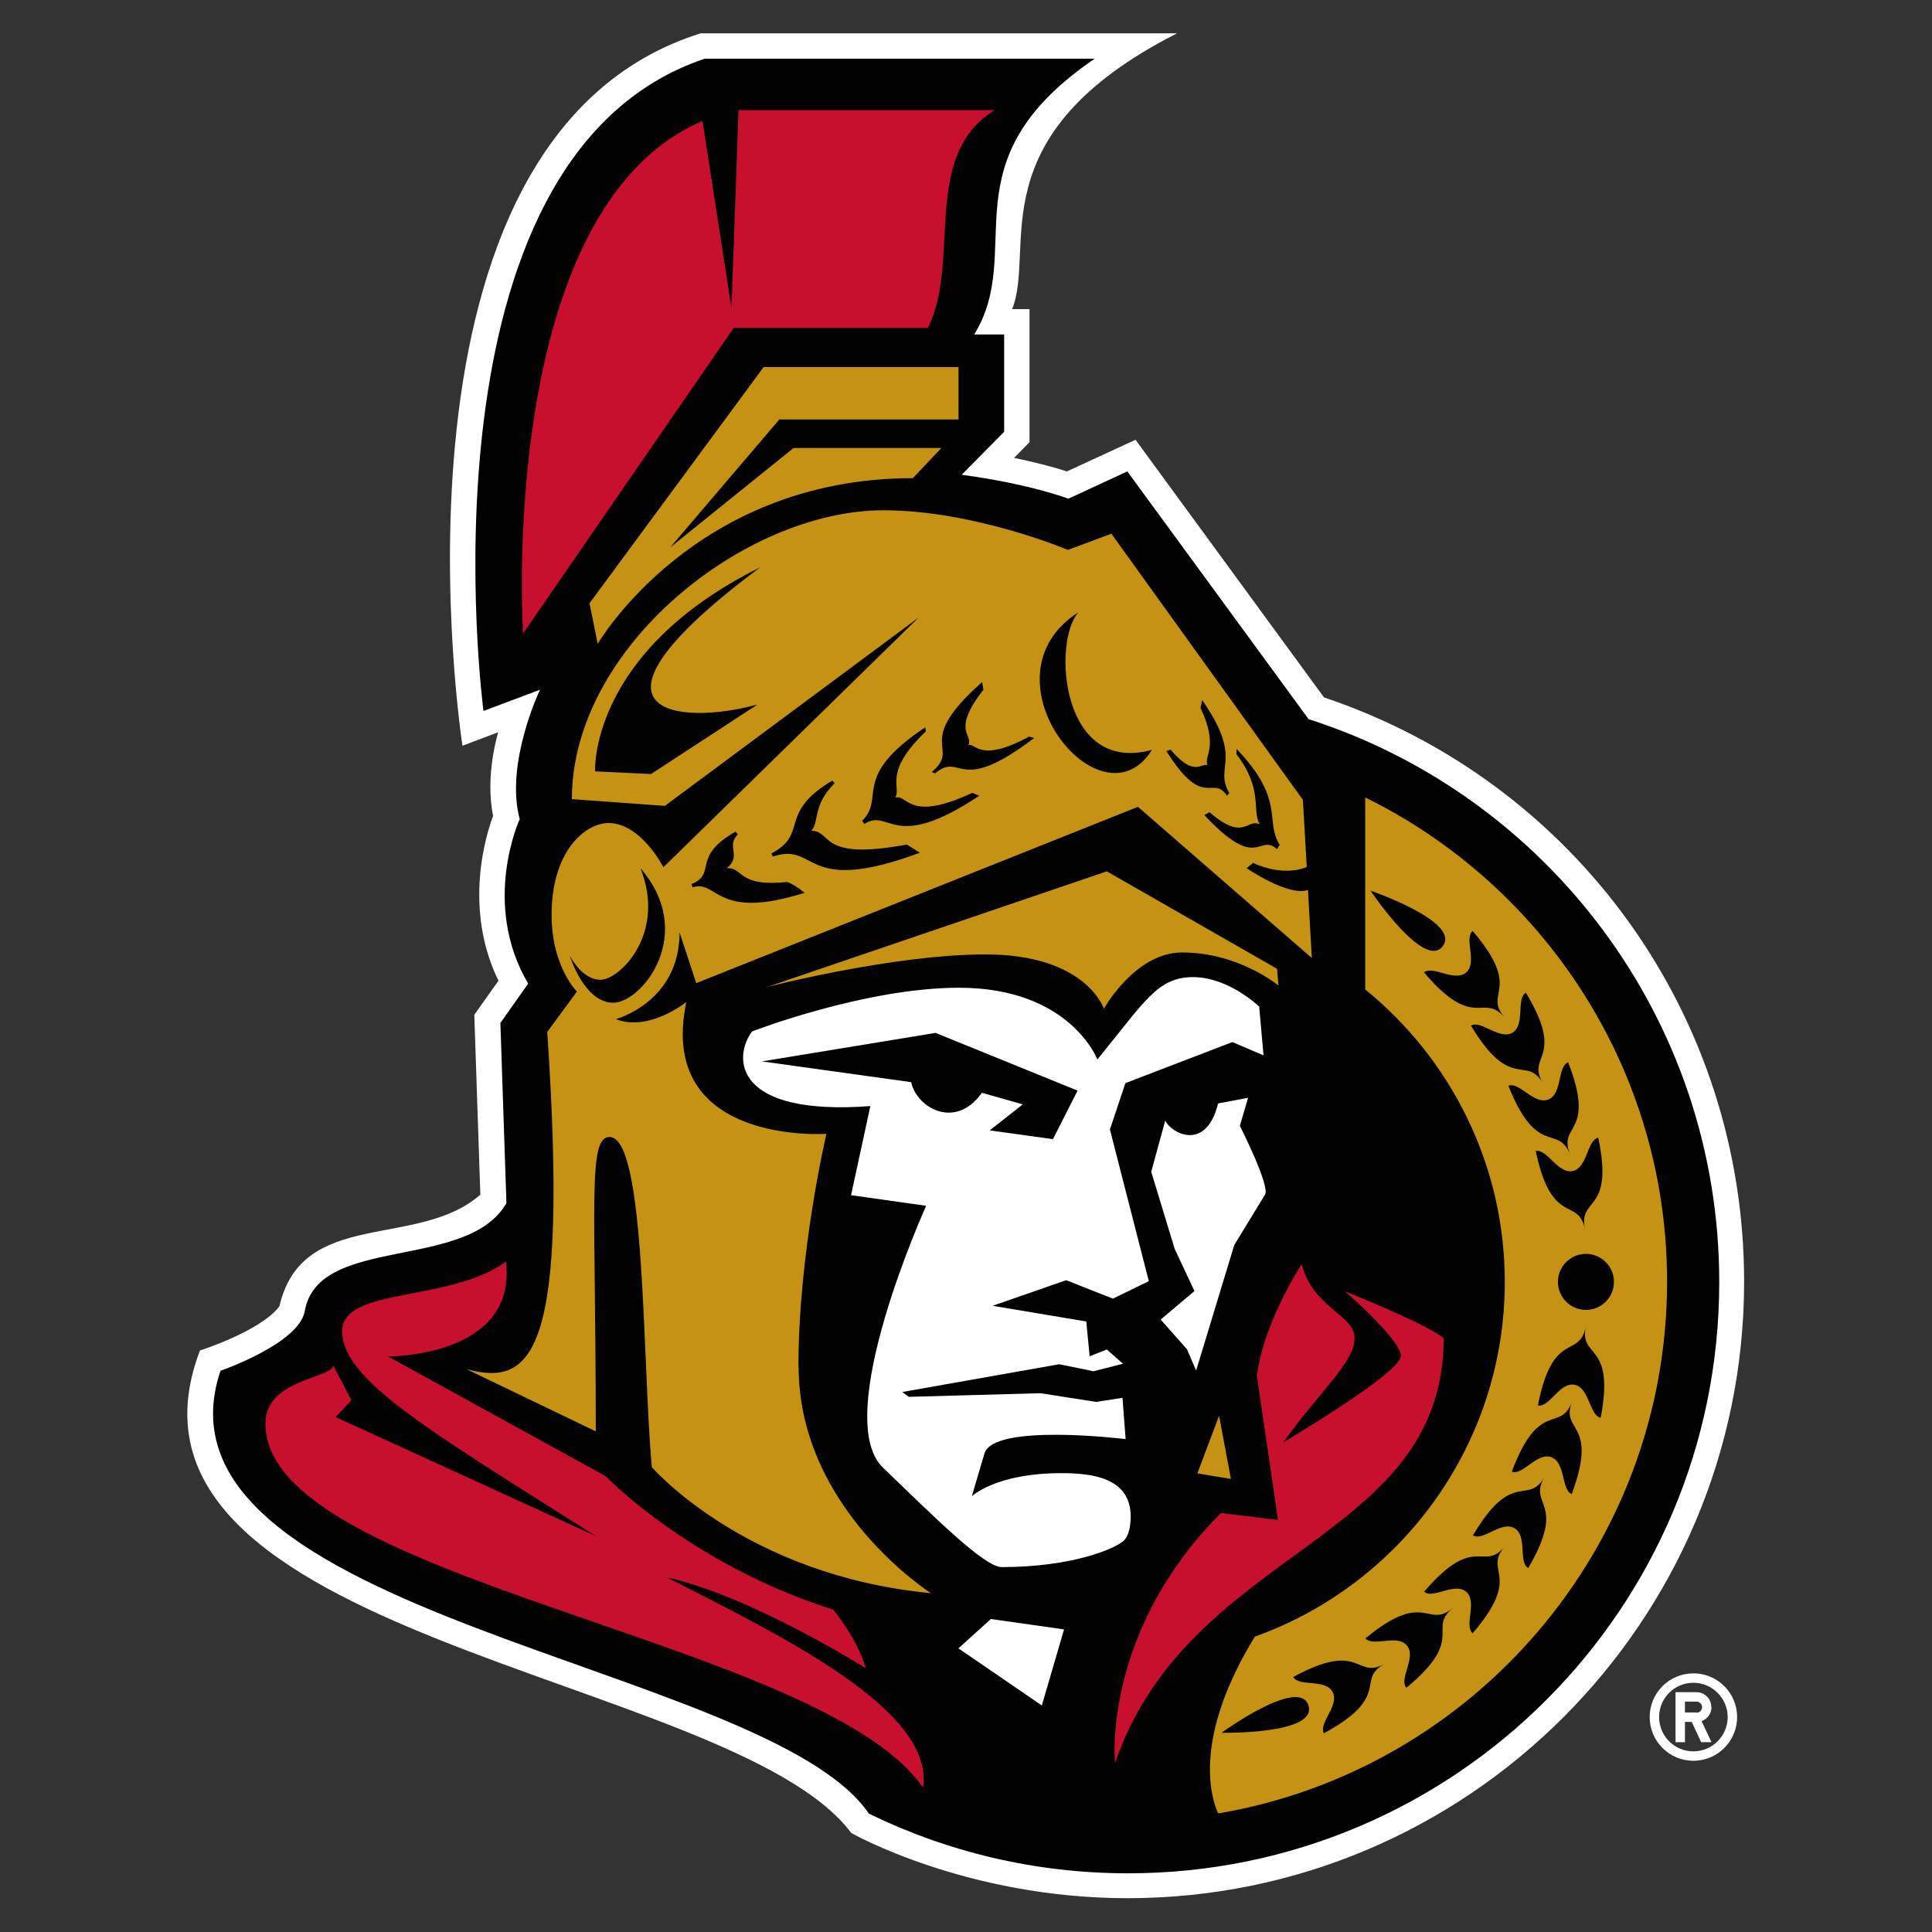 <?xml version="1.0" encoding="UTF-8"?>
<svg id="hockey_teams" data-name="hockey teams" xmlns="http://www.w3.org/2000/svg" width="80" height="80" viewBox="0 0 80 80">
  <rect x="0" y="0" width="80" height="80" fill="#333333" stroke="none"/>
  <defs>
    <style>
      .cls-1 {
        fill: #c8102e;
      }

      .cls-1, .cls-2, .cls-3, .cls-4 {
        stroke-width: 0px;
      }

      .cls-2 {
        fill: #010101;
      }

      .cls-3 {
        fill: #c69214;
      }

      .cls-4 {
        fill: #fff;
      }
    </style>
  </defs>
  <g id="Ottawa_Senators" data-name="Ottawa Senators">
    <g id="ottawa-senators">
      <path class="cls-4" d="M70.12,69.29c-1,0-1.81.81-1.81,1.81s.81,1.81,1.81,1.81,1.81-.81,1.81-1.81-.81-1.81-1.81-1.81h0ZM70.12,72.52c-.78,0-1.42-.63-1.42-1.42h0c0-.79.64-1.42,1.42-1.42s1.42.64,1.42,1.42-.64,1.42-1.42,1.42ZM70.86,70.68c0-.34-.28-.61-.61-.61h-.87v2.07h.39v-.84h.28l.39.84h.43l-.41-.87c.24-.09.41-.32.41-.58h0ZM70.25,70.91h-.48v-.45h.48c.12,0,.23.1.23.23,0,.12-.1.23-.23.23ZM54.84,28.9l-7.82-10.69-2.84,1.31c-.43-.14-1.17-.35-2.19-.56l.64-.65v-5.51h-.72c1.01-2.52-1.5-7.19,6.83-11.42h-19.73c-13.79,4.33-9.86,29.5-9.86,29.5l1.48-.56s-.56,1.79-.21,3.47c0,0-1.43,3.45.22,6.82l-1,1.41.25,7.45c-2.6,2.27-7.38.54-8.32,4.62-.77,1.03-3.29,1.83-3.29,1.83-4.56,11.95,22,13.34,26.97,19.98,0,0,4.74,2.7,11.44,2.7,14.07,0,25.53-11.45,25.53-25.53,0-11.02-6.98-20.69-17.39-24.19h0Z"/>
      <path class="cls-2" d="M54.18,29.77l-7.5-10.25-2.44,1.13s-1.62-.62-4.42-.99l1.76-1.78v-4.03h-1.24c2.16-3.51-1.25-7.17,4.99-11.42h-16.15c-12.2,4.11-9.16,27.01-9.16,27.01l2.34-.88s-1.46,3.05-.84,5.36c0,0-1.61,3.48.35,6.81l-1.15,1.63.25,7.46c-1.63,2.83-7.79,1.29-8.35,4.47-.24,1.35-3.49,2.47-3.49,2.47-3.41,10.17,22.58,12.08,26.85,18.34,3.24,1.58,6.88,2.47,10.73,2.47,13.52,0,24.48-10.96,24.48-24.48,0-10.91-7.14-20.15-17-23.31h0Z"/>
      <path class="cls-1" d="M30.29,12.77l-1.2-7.76c-8.57,3.66-7.43,21.22-7.43,21.22l8.72-12.65h8.04c1.39-2.75-.31-7.14,2.77-9.02h-10.61l-.29,8.21h0ZM27.64,65.32c3.51.79,8.21,3.76,8.21,3.76-.35-1.24-1.35-2.43-1.35-2.43-5.9-1.86-9.43-5.53-9.43-5.53l-9-4.95s5.36.03,4.88-3.93c-2.31,1.7-6.78,1.04-6.78,2.88,0,2.02,3.54,4.07,10.51,8.49l-10.78-4.93.65-.7-.75-1.44c-.07.55-2.81.56-2.81,2.41,0,6.5,23,8.93,27.23,15.07.49-3.2-5.8-6.25-10.58-8.69h0ZM58,56.16c0,.69-4.87,3.57-4.87,3.57,1.63-2.25,2.96-3.34,2.96-4.32s-1.72-1.23-2.19-3.07c-1.76,2.84-1.85,4.66-1.85,4.66l.87,5.94-2.36-.29c-4.94,4.94-4.39,10.35-4.39,10.35,3.1-8.98,13.61-9.11,13.61-17.59-.78-.63-4.09-1.94-4.09-1.94,0,0,2.32,2,2.32,2.69Z"/>
      <g>
        <path class="cls-3" d="M52.87,40.11l-7.04-4.03-14.07,4.79s5.22-1.35,9.05-1.35c4.17,0,4.9,2.25,4.9,2.25,0,0,1.29-2.33,3.24-2.33,2.35,0,3.99,1.37,3.99,1.37l-.06-.7h0ZM37.8,19.8l1.18-1.25h-6.12l-5.11,4.12,4.52-5.3h7.42v-2.17h-8.07l-7.21,9.78.34,1.68s3.98-6.86,13.04-6.86h0Z"/>
        <path class="cls-3" d="M33.06,56.61c0-4.74,1.16-9.66,1.16-9.66,0,0-7.05.49-5.8-5.46,0,0-1.54,1.25-2.92.71,0,0,2.64-.7,2.64-3.59l.69,2.1,18.29-7.3,7.2,6.26-.16-2.82c-.8.29-2.54-.9-2.54-.9l.27-.22s1.17.6,2.22.17l-.16-2.78-7.93-11.02-1.8.67s-3.88-1.64-7.64-1.64c-5.75,0-12.9,5.68-12.9,11.96l3.85.28,10.51-7.8-10.57,10.34s-.93-1.83-2.27-1.83c-.93,0-2.36,1.11-2.36,3.81,0,2.13,1.05,3.17,1.05,3.17l-1.23,1.67c.9,13.35-.61,14.71-3.35,13.96l5.36,2.58c0-9.35-.35-12.19.57-12.19,1.51,0,1.35,9.3,1.75,13.67,0,0,3.87,4.49,11.56,5.22,0,0-5.48-3.48-5.48-9.38h0ZM31.34,29.19l-4.38,2.86-2.32-.11s-.26-4.93,6.84-8.45c-8.28,6.17-3.26,6.55-.15,5.69h0ZM51.21,31.02c2.03,2.11,1.15,2.99,1.78,3.96l-.11.18c-.77-.68-.78.98-3.01-1.41l.21-.12c1.44,1.24,1.54.25,2.08.5-.34-.61.17-1.41-.96-2.9v-.21s0,0,0,0ZM48.47,31.04c.97,1.14,1.24.56,1.53.64-.17-.38.49-.73-.29-2.37l.07-.32c1.74,2.49.47,2.74,1.12,3.84l-.09.12c-.62-.9-.96.63-2.51-1.85l.17-.06h0ZM44.66,25.35c-1.08,1.16-.77,6.75,3.04,5.7-2.1,3.37-7.25-3.01-3.04-5.7h0ZM40.67,28.25l.05.31c-1.34,1.72-.41,1.84-.62,2.29.31-.09.45.76,2.52-.35l.2.06c-3.2,2.44-2.98.54-4.1,1.46l-.14-.05c1.26-1.06-.83-1.14,2.09-3.73h0ZM38.31,30.11l.03.17c-1.8,1.73-1,2.29-1.27,2.75.53-.16.52,1.05,3.19-.2l.29.12c-3.62,2.41-3.69.48-4.76,1.17l-.09-.13c.99-.99-.5-1.8,2.62-3.88h0ZM34.47,32.32l.09.11c-.94.94-.62,1.62-.97,1.97.9,0,.27,1.26,3.96.57l.54.34c-4.9,1.82-4.21-.47-6.09.16l-.06-.13c1.57-.82.24-1.66,2.53-3.02h0ZM30.46,34.44l.09.11c-.5.5.18.9-.46,1.4.72-.04.42.79,2.51.57.38.15.71.45.71.45-3.7,1.17-3.57-.55-4.63-.23l-.05-.13c1.09-.45-.04-1.12,1.84-2.18h0ZM23.6,39.58s.48.99,1.27.99,2.73-1.91,1.65-4.62c2.34,2.71.07,5.57-1.13,5.57s-1.79-1.93-1.79-1.93ZM50.48,58.62l-.9,2.39,1.39.23-.49-2.62ZM56.53,33.04v7.93c3.52,2.86,5.78,7.23,5.78,12.11,0,6.76-4.32,12.53-10.35,14.69-2.55,4.16-1.84,6.61-1.52,7.32,10.54-1.78,18.59-10.98,18.59-22.02,0-8.79-5.1-16.41-12.5-20.05h0ZM56.75,36.88s3.77,1.29,2.99,2.3c-.77,1.01-2.99-2.3-2.99-2.3h0ZM58.96,40.27c.37-.31,1.26.41,1.75,0,.48-.41-.1-1.41.27-1.72,2.1,2.46.42,2.53,1.32,3.58-.9-1.05-1.24.6-3.33-1.86h0ZM50.58,71.75s3.22-2.34,3.6-1.13c.38,1.21-3.6,1.13-3.6,1.13h0ZM54.82,71.77c-.23-.43.66-1.15.36-1.71-.3-.56-1.4-.2-1.63-.62,2.84-1.54,2.56.12,3.78-.54-1.21.66.33,1.33-2.51,2.87h0ZM58.23,69.88c-.31-.37.43-1.26.03-1.74-.4-.49-1.41.07-1.72-.3,2.49-2.05,2.54-.37,3.61-1.25-1.06.88.57,1.25-1.92,3.3h0ZM60.98,67.63c-.37-.31.21-1.31-.27-1.72-.48-.41-1.38.32-1.74,0,2.1-2.46,2.44-.81,3.33-1.86-.9,1.05.78,1.13-1.32,3.58ZM63.28,64.93c-.42-.25-.02-1.33-.57-1.65-.54-.32-1.3.55-1.72.3,1.64-2.78,2.26-1.22,2.96-2.41-.7,1.19.96.98-.67,3.76h0ZM65.09,61.87c-.45-.17-.25-1.3-.85-1.53-.59-.22-1.19.77-1.64.6,1.13-3.03,2.01-1.6,2.49-2.89-.48,1.29,1.12.79-.01,3.82h0ZM66.29,58.71c-.48-.09-.47-1.25-1.09-1.37s-1.04.95-1.52.86c.62-3.17,1.72-1.91,1.98-3.26-.26,1.35,1.23.6.62,3.77ZM66.83,53.08c0,.64-.52,1.16-1.16,1.16s-1.16-.52-1.16-1.16.52-1.16,1.16-1.16,1.16.52,1.16,1.16ZM66.18,47.11c.67,3.16-.84,2.43-.55,3.78-.29-1.35-1.37-.07-2.04-3.23.47-.1.92.96,1.53.83.62-.13.59-1.28,1.06-1.38h0ZM64.93,43.98c1.18,3.01-.43,2.53.08,3.82-.51-1.28-1.36.16-2.55-2.84.45-.18,1.06.8,1.65.57.59-.23.37-1.36.82-1.54ZM63.18,41.1c1.67,2.77,0,2.57.71,3.75-.71-1.18-1.32.38-2.98-2.38.41-.25,1.18.61,1.72.29.54-.33.14-1.41.55-1.65Z"/>
      </g>
      <g>
        <path class="cls-4" d="M46.09,53.77l1.48-.72-1.61-6.28.64-1.92,4.43-1.7,1.29.55-.18-2.02s-1.26-1.22-2.74-1.22-2.01,1.03-3.96,3.41c0,0-1.13-2.97-5.73-2.97-3.9,0-8.57,1.81-8.57,1.81-.82,1.12-.71,3.51,4.9,3.09l-.8,3.69,3.11.44s-3.96,8.74-1.79,10.84c2.06,1.98,4.19,4.12,4.92,4.12,2.9,0,4.72-.76,5.07-1.11.16-.16.27-.52.27-.98,0-1.62-1.61-1.8-2.87-1.8-2.73,0-3.71.96-3.71.96l.52-1.76c.34-1.29,5.85-.61,5.85-.61l-.13-1.71-1.09.17-2.31-.36-5.45.15-.27-.2,6.5-1.15,1.42.29,1.22-.31-.67-.59-.71.28-.14-1.44-3.88-.65,3.05-1.06,1.92.76h0ZM40.99,46.8l1.36-1.07-1.69-.48c-1.12,1.57-2.72.59-2.93-.44l-6.18-.86,7.19-1.18,5.88,2.39-1.02,2.01-2.6-.36h0Z"/>
        <path class="cls-4" d="M51.67,45.46l-1.23.23c-.51,2.05-1.97,1.21-2.19.71l-.58,2.12.97,3.19.82,1.75-1.4,1.18,1.09,1.23.38.88,1.58-5.2,1.27-2.08c.23-.35-1.04-2.85-1.04-2.85l.34-1.16h0ZM39.68,68.25l3.46,2.37.92-3.15-3.03-.43-1.35,1.22Z"/>
      </g>
    </g>
  </g>
</svg>